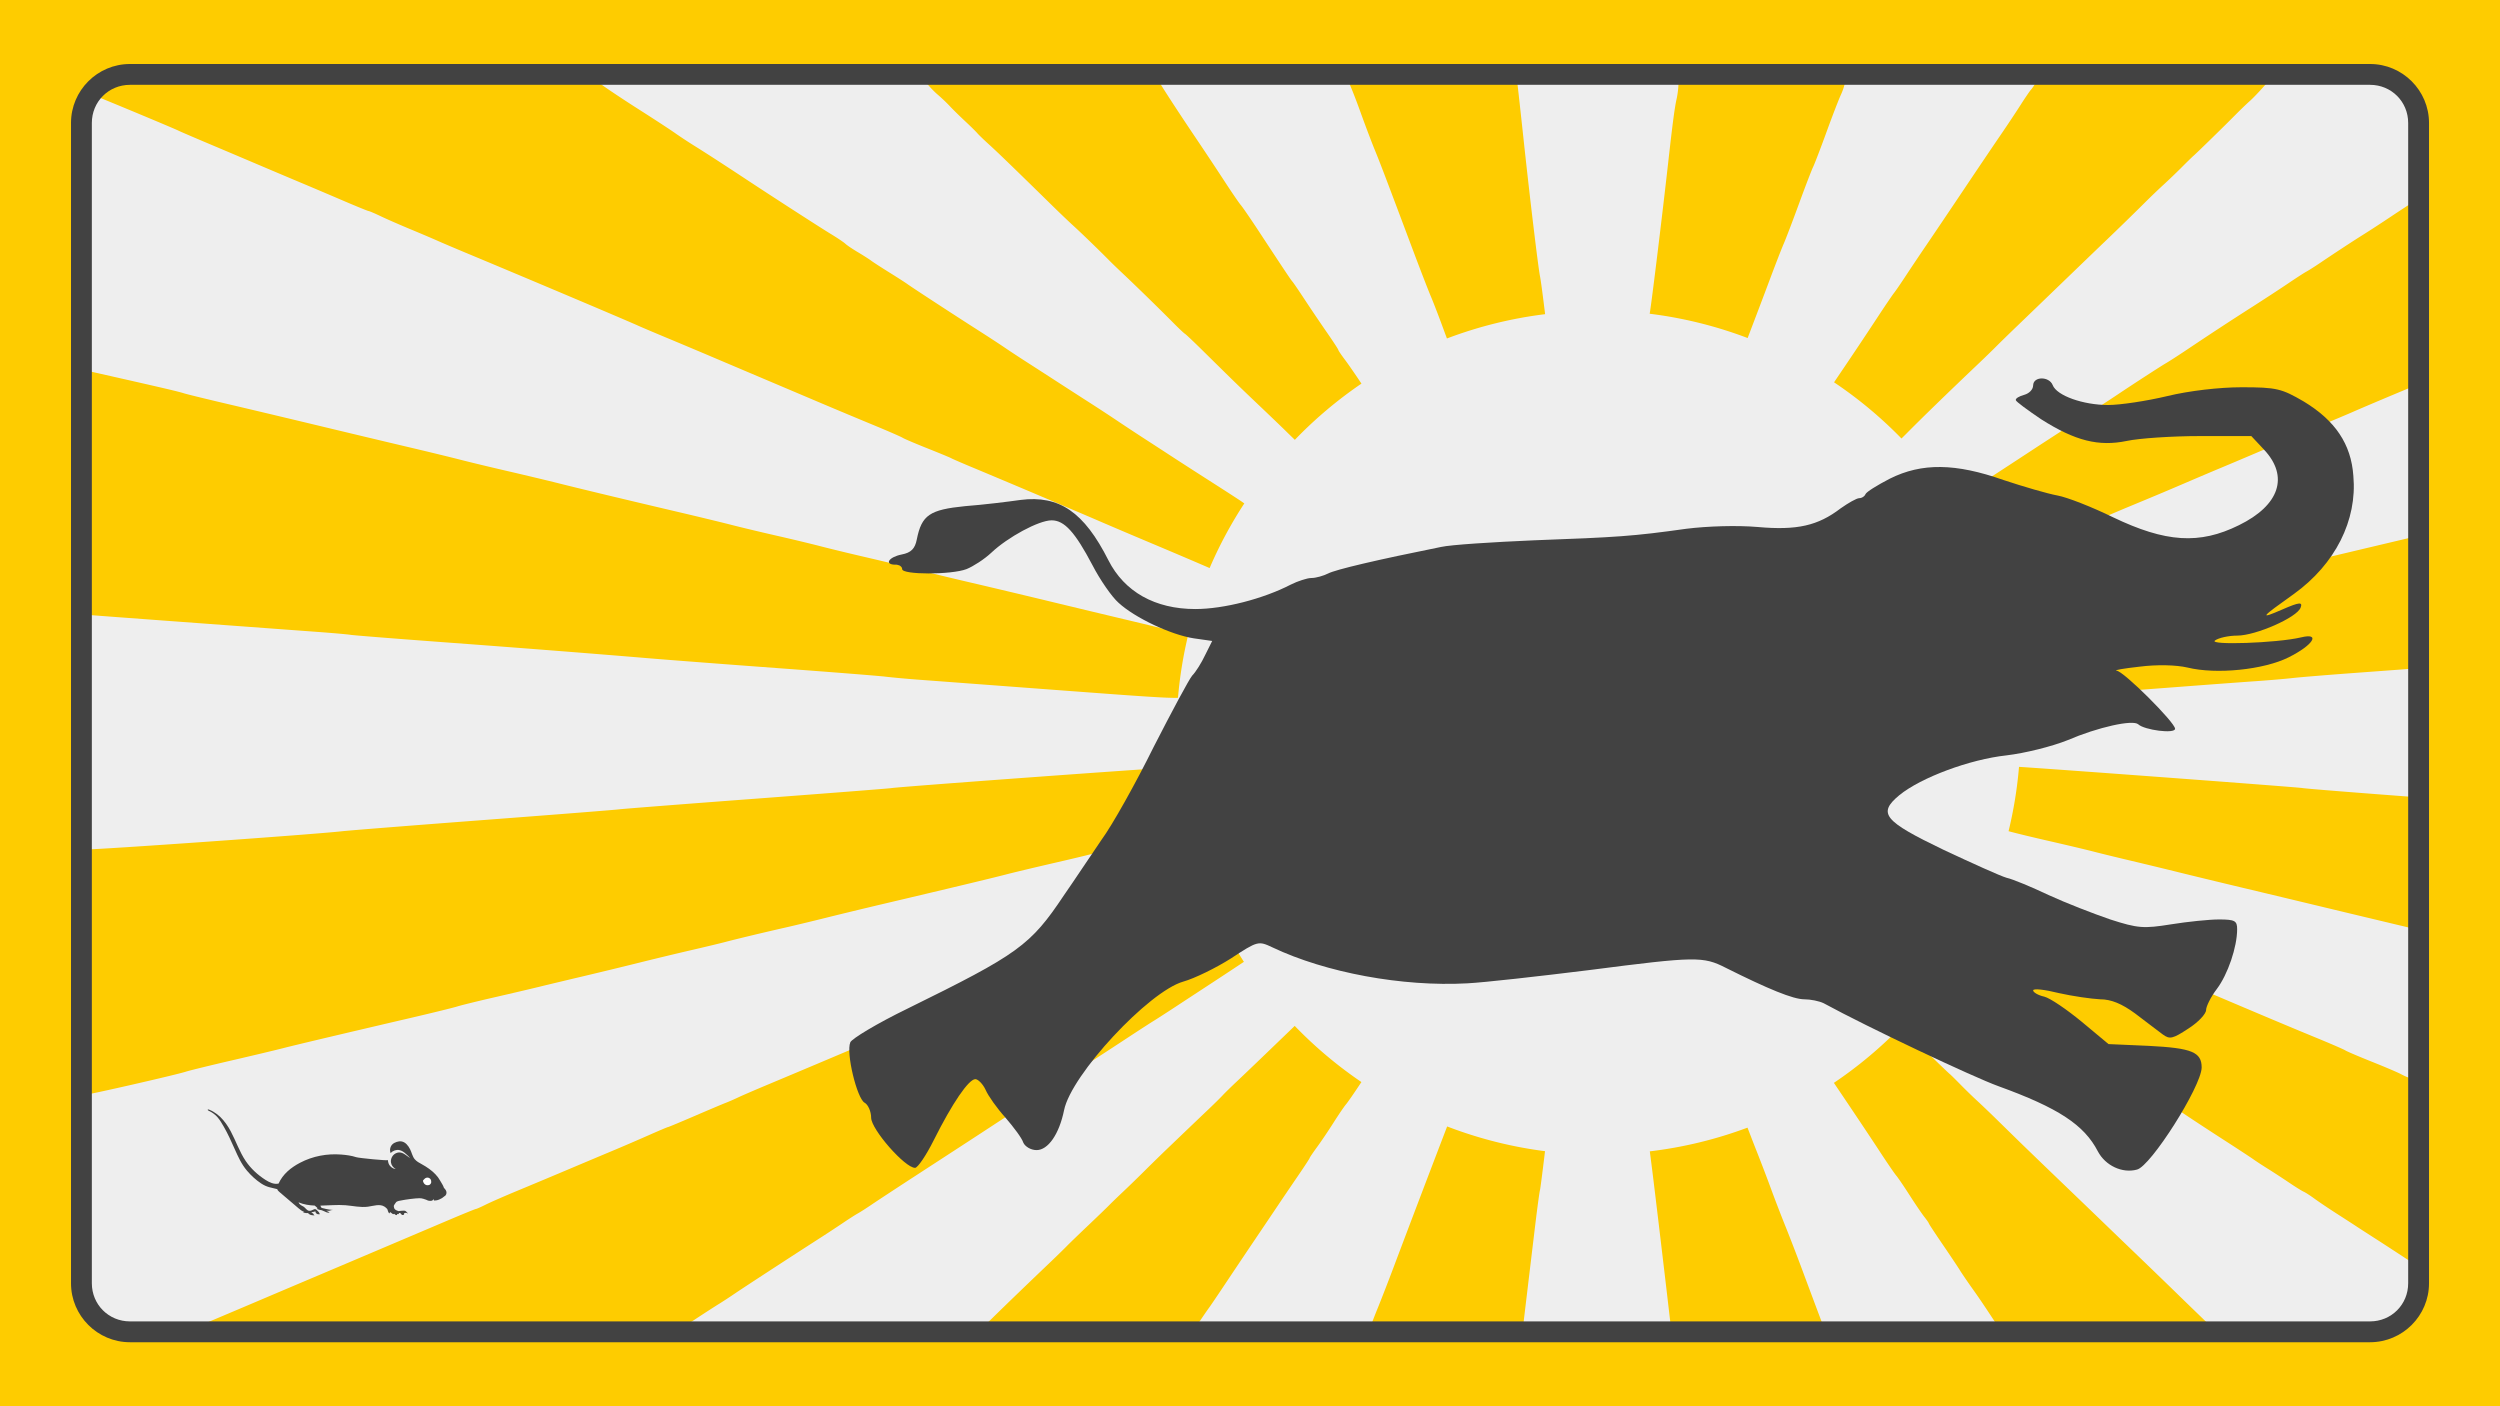 <?xml version="1.0" encoding="UTF-8"?>
<svg width="1920" height="1080" version="1.1" viewBox="0 0 508 285.75" xmlns="http://www.w3.org/2000/svg" xmlns:xlink="http://www.w3.org/1999/xlink">
<g transform="translate(0 -11.25)">
<path d="m0 11.25h508v285.75h-508z" fill="#fecc00"/>
<g transform="matrix(0 -1.594 1.887 0 -41.112 319.41)">
<path d="m183.62 156.51c0-5.663-0.075-10.155-0.169-10.155-0.186 0-3.85 1.998-8.047 4.39-1.489 0.848-3.838 2.163-5.22 2.923s-2.731 1.539-2.997 1.733c-0.266 0.194-1.745 1.053-3.287 1.909-5.26 2.922-6.283 3.499-6.476 3.654-0.106 0.085-1.15 0.687-2.32 1.337-1.17 0.65-3.056 1.727-4.191 2.393-1.136 0.666-2.125 1.21-2.198 1.21s-0.623 0.312-1.222 0.694c-0.561 0.357-1.898 1.139-3.07 1.796a53.844 45.47 0 0 0-7.167-7.173c0.478-0.417 0.892-0.777 1.127-0.977 0.399-0.34 1.872-1.636 3.272-2.881 2.473-2.198 3.054-2.703 7.093-6.163 1.05-0.899 1.962-1.716 2.026-1.815 0.064-0.099 0.69-0.66 1.391-1.246 1.7-1.421 4.791-4.096 6.225-5.386 0.638-0.574 1.435-1.272 1.771-1.551 1.182-0.982 3.459-2.97 4.342-3.792 0.491-0.457 1.665-1.497 2.61-2.311 4.907-4.229 6.841-5.919 7.787-6.804 0.574-0.537 1.226-1.109 1.45-1.271 0.224-0.163 0.929-0.769 1.567-1.346 0.638-0.578 1.486-1.306 1.885-1.618 0.399-0.312 1.051-0.892 1.45-1.289 0.399-0.397 1.095-0.956 1.547-1.244l0.821-0.523-4e-3 -17.832-4e-3 -17.832-1.011 1.149c-0.556 0.632-2.011 2.478-3.234 4.102-1.223 1.624-2.577 3.375-3.01 3.892-0.433 0.517-1.195 1.496-1.694 2.175-0.835 1.135-2.338 3.096-4.285 5.587-2.222 2.843-6.116 7.941-6.899 9.033-0.491 0.684-1.045 1.379-1.231 1.543-0.186 0.164-0.664 0.762-1.061 1.328-0.397 0.566-0.887 1.214-1.088 1.441-0.201 0.226-0.876 1.106-1.501 1.955-0.624 0.849-1.295 1.729-1.49 1.955-0.424 0.491-3.929 5.028-5.965 7.722-0.797 1.055-1.758 2.295-2.133 2.757s-1.202 1.522-1.836 2.357c-0.634 0.835-1.805 2.369-2.603 3.408-0.797 1.04-1.972 2.579-2.61 3.421-0.638 0.842-1.682 2.187-2.32 2.989-0.638 0.802-1.638 2.084-2.223 2.848-0.585 0.765-1.585 2.065-2.223 2.889-0.638 0.824-2.161 2.822-3.383 4.438-1.223 1.617-2.354 3.088-2.513 3.269-0.025 0.028-0.098 0.12-0.148 0.182a53.844 45.47 0 0 0-8.241-3.736c0.011-0.021 0.02-0.04 0.03-0.061 0.634-1.228 1.958-3.853 2.944-5.834 0.985-1.981 2.336-4.666 3.002-5.968 1.345-2.63 5.289-10.502 6.857-13.685 0.558-1.132 1.081-2.15 1.162-2.264 0.081-0.113 0.649-1.271 1.262-2.572 0.613-1.302 1.22-2.506 1.351-2.675 0.13-0.17 0.871-1.605 1.646-3.189 0.775-1.585 2.037-4.131 2.804-5.659 0.767-1.528 2.046-4.074 2.841-5.659 0.795-1.585 2.12-4.223 2.945-5.865 0.825-1.641 1.978-3.956 2.563-5.144 0.585-1.188 1.26-2.531 1.501-2.984 0.806-1.515 5.962-11.815 9.272-18.52 0.615-1.245 1.315-2.634 1.556-3.087 0.241-0.453 0.894-1.749 1.45-2.881 0.556-1.132 1.306-2.579 1.667-3.217 0.36-0.637 0.655-1.219 0.655-1.292 0-0.074 0.598-1.312 1.328-2.751 0.731-1.44 1.719-3.404 2.196-4.366 0.477-0.962 1.543-3.092 2.369-4.733 0.826-1.641 2.104-4.187 2.839-5.659 0.735-1.471 1.421-2.814 1.524-2.984 0.195-0.32 2.436-4.836 4.076-8.213 0.239-0.491 0.452-0.958 0.618-1.344-0.987-0.561-2.178-0.888-3.462-0.888h-31.676c-7e-5 1.93e-4 -9.2e-4 3.55e-4 -9.8e-4 5.48e-4 -0.039 0.141-0.479 1.785-0.98 3.653-1.409 5.261-1.853 6.851-2.068 7.408-0.109 0.283-0.752 2.505-1.428 4.939-0.676 2.433-1.929 6.878-2.784 9.877-0.855 2.999-2.032 7.166-2.616 9.26-0.584 2.094-1.317 4.64-1.629 5.659-0.312 1.019-0.971 3.334-1.466 5.145-0.495 1.811-1.19 4.264-1.544 5.453-0.73 2.449-2.126 7.364-3.681 12.964-0.581 2.094-1.312 4.64-1.623 5.659-0.311 1.019-0.928 3.195-1.37 4.836-0.443 1.641-1.049 3.771-1.347 4.733-0.298 0.962-0.949 3.23-1.445 5.041-0.496 1.811-1.199 4.265-1.56 5.453-0.362 1.188-1.091 3.735-1.621 5.659-0.53 1.924-1.612 5.767-2.405 8.54-0.793 2.773-1.845 6.477-2.338 8.231-0.699 2.486-1.487 5.195-1.934 6.675a53.844 45.47 0 0 0-8.021-1.099c-0.051-1.229 0.222-4.384 0.95-12.587 0.637-7.179 1.247-14.071 1.356-15.316 0.109-1.245 0.285-2.866 0.39-3.601 0.106-0.736 0.588-5.875 1.072-11.421 0.484-5.546 1.049-11.796 1.256-13.89 0.67-6.778 1.311-13.702 2.113-22.841 0.432-4.923 0.833-9.176 0.892-9.45 0.059-0.274 0.228-1.895 0.377-3.601 1.188-13.659 2.026-23.22 2.106-24.047 0.052-0.541 0.046-1.12-0.014-1.286-6e-3 -0.016-0.019-0.031-0.041-0.046h-29.798v0.309c1.11e-4 1.8 1.924 24.711 2.328 27.729 0.106 0.792 0.753 7.691 1.439 15.331 0.685 7.64 1.295 14.168 1.354 14.507 0.059 0.34 0.671 6.96 1.359 14.713 0.688 7.753 1.295 14.327 1.349 14.61 0.182 0.955 2.429 26.929 2.685 30.873a53.844 45.47 0 0 0-8.101 1.121l-0.048-0.148c-0.228-0.708-0.904-3.094-1.5-5.301-0.596-2.207-1.165-4.198-1.264-4.424-0.099-0.226-0.659-2.171-1.245-4.322-0.586-2.15-1.28-4.604-1.542-5.453-0.455-1.472-1.735-5.979-3.799-13.376-0.521-1.867-1.291-4.553-1.71-5.968-0.419-1.415-0.98-3.381-1.246-4.369-0.653-2.427-1.431-5.164-1.857-6.537-0.193-0.622-0.666-2.289-1.052-3.704-0.386-1.415-1.085-3.869-1.554-5.453-0.469-1.585-1.254-4.316-1.745-6.071-0.491-1.754-1.094-3.884-1.341-4.733-0.247-0.849-0.852-3.025-1.345-4.836-0.493-1.811-1.019-3.617-1.169-4.013-0.15-0.396-0.798-2.619-1.439-4.939-2.099-7.599-3.512-12.634-3.899-13.89-0.209-0.679-0.902-3.133-1.539-5.453-0.637-2.32-1.282-4.543-1.433-4.939-0.429-1.129-3.005-10.656-3.005-11.114 0-0.059-0.005-0.11-0.065-0.153h-23.667c-3.43 0-6.191 2.332-6.191 5.228v6.434c0.284 0.559 0.626 1.236 0.992 1.971 0.79 1.585 2.043 4.085 2.784 5.556 0.741 1.471 2.043 4.064 2.894 5.762 0.851 1.698 2.548 5.078 3.772 7.511 1.223 2.433 2.845 5.659 3.603 7.168 0.759 1.509 1.379 2.798 1.379 2.863 0 0.065 0.251 0.544 0.557 1.063 0.307 0.519 1.103 2.055 1.77 3.413 0.667 1.358 1.884 3.812 2.705 5.453 0.821 1.641 1.905 3.817 2.41 4.836 0.504 1.019 1.386 2.745 1.958 3.838 0.572 1.092 1.04 2.028 1.04 2.08 0 0.052 0.632 1.334 1.405 2.85 0.773 1.516 1.532 3.034 1.687 3.374 0.155 0.34 0.466 0.941 0.69 1.337 0.224 0.396 0.958 1.832 1.631 3.19 0.673 1.358 1.918 3.858 2.767 5.556 0.849 1.698 2.193 4.383 2.985 5.968 0.792 1.585 2.075 4.131 2.85 5.659 0.775 1.528 1.973 3.936 2.663 5.35 0.69 1.415 1.507 3.035 1.817 3.601 0.31 0.566 0.944 1.816 1.409 2.778 0.465 0.962 1.048 2.094 1.297 2.517 0.248 0.422 0.452 0.812 0.452 0.867s1.013 2.117 2.251 4.583c1.238 2.466 2.986 5.965 3.885 7.776 0.616 1.24 1.175 2.34 1.505 2.967a53.844 45.47 0 0 0-8.232 3.638c-0.582-0.736-1.533-1.951-2.508-3.209-1.184-1.528-2.687-3.465-3.341-4.305-0.654-0.84-1.408-1.829-1.676-2.198-0.268-0.369-1.183-1.564-2.033-2.656-0.851-1.091-2.069-2.666-2.707-3.499-0.638-0.833-2.03-2.637-3.093-4.008-1.063-1.371-2.412-3.127-2.997-3.902-0.585-0.775-1.735-2.275-2.556-3.333-1.627-2.098-2.244-2.898-6.347-8.232-1.51-1.963-3.148-4.069-3.639-4.681-0.492-0.612-1.018-1.306-1.171-1.543-0.152-0.237-0.683-0.94-1.181-1.563-0.497-0.622-1.292-1.641-1.766-2.264-2.679-3.516-6.504-8.475-7.241-9.388-0.468-0.58-1.089-1.382-1.38-1.783-0.291-0.401-1.224-1.621-2.075-2.71-0.403-0.516-0.831-1.07-1.214-1.566v32.435c0.448 0.394 0.936 0.822 1.403 1.223 1.831 1.575 4.137 3.595 7.235 6.337 0.789 0.698 1.719 1.503 2.066 1.788 0.347 0.285 1.514 1.305 2.594 2.267 1.079 0.962 2.238 1.977 2.574 2.256 0.336 0.279 1.133 0.976 1.771 1.548 0.638 0.572 1.812 1.593 2.61 2.27 0.797 0.676 2.059 1.766 2.804 2.423 2.671 2.355 3.886 3.429 5.097 4.506 0.677 0.602 1.469 1.279 1.76 1.505 0.291 0.226 1.173 0.989 1.959 1.696 0.926 0.832 3.957 3.496 6.884 6.059a53.844 45.47 0 0 0-7.157 7.182c-1.308-0.727-2.579-1.469-2.841-1.659-0.266-0.193-1.31-0.794-2.32-1.335-1.01-0.541-2.417-1.342-3.127-1.781-0.71-0.439-1.337-0.798-1.395-0.798-0.057 0-1.042-0.543-2.189-1.206-1.147-0.663-2.868-1.65-3.825-2.192-0.957-0.542-2.958-1.681-4.447-2.53-1.489-0.849-3.924-2.229-5.413-3.067-1.489-0.838-2.924-1.658-3.19-1.823-0.512-0.318-1.597-0.938-2.854-1.644v18.871c1.085 0.351 2.071 0.676 2.661 0.88 1.116 0.386 3.552 1.186 5.413 1.777 4.42 1.405 11.552 3.695 17.109 5.494 0.246 0.08 0.515 0.166 0.759 0.245a53.844 45.47 0 0 0-3.155 10.54c-2.739-0.279-4.803-0.504-4.975-0.546-0.226-0.055-2.271-0.289-4.543-0.52-5.429-0.552-9.756-0.988-13.269-1.34v15.994c5.83-0.567 18.393-1.828 20.833-2.095 0.27-0.029 1.324-0.143 1.934-0.209a53.844 45.47 0 0 0 3.023 10.52c-1.165 0.377-2.282 0.742-3.023 0.991-1.329 0.446-3.504 1.147-4.833 1.558-1.329 0.411-3.46 1.105-4.736 1.541-1.276 0.436-3.842 1.272-5.703 1.856-3.055 0.96-5.481 1.728-7.494 2.371v18.896c3.122-1.727 4.074-2.274 5.271-2.996 0.851-0.513 1.895-1.115 2.32-1.336 0.425-0.221 1.925-1.067 3.332-1.879 1.407-0.812 2.605-1.477 2.662-1.477 0.057 0 0.428-0.217 0.825-0.482 0.397-0.265 1.635-0.975 2.751-1.579 1.117-0.603 2.248-1.253 2.513-1.445 0.266-0.192 1.658-0.997 3.093-1.788 1.89-1.043 5.249-2.941 8.73-4.928a53.844 45.47 0 0 0 7.133 7.206c-0.11 0.096-0.235 0.203-0.335 0.291-0.869 0.763-2.479 2.169-3.577 3.124-1.098 0.955-2.039 1.79-2.092 1.855-0.053 0.065-0.654 0.58-1.334 1.145-0.681 0.564-1.594 1.357-2.03 1.761-0.436 0.404-1.429 1.284-2.206 1.955-0.777 0.671-2.057 1.775-2.843 2.454-0.786 0.679-3.085 2.691-5.108 4.471-2.023 1.78-4.343 3.817-5.154 4.527-0.812 0.71-2.14 1.875-2.952 2.588-2.752 2.42-5.085 4.46-6.397 5.596-0.719 0.622-2.419 2.104-3.777 3.292-0.267 0.234-0.545 0.475-0.826 0.72v16.698c0 2.897 2.761 5.228 6.191 5.228h1.897c0.36-0.467 0.731-0.948 1.049-1.356 0.851-1.092 2.049-2.648 2.664-3.459 0.614-0.81 1.264-1.659 1.443-1.885 0.179-0.226 0.883-1.145 1.563-2.041 0.681-0.896 1.554-1.992 1.94-2.436 0.387-0.444 0.781-0.961 0.877-1.149 0.096-0.188 0.619-0.897 1.163-1.577 0.544-0.679 1.33-1.698 1.747-2.264 0.417-0.566 0.954-1.26 1.194-1.543 0.24-0.283 1.355-1.718 2.478-3.19 1.122-1.471 2.558-3.323 3.19-4.116 0.632-0.792 1.394-1.781 1.692-2.198 0.686-0.959 3.495-4.665 3.951-5.21 0.529-0.633 3.335-4.264 5.483-7.093 1.063-1.401 2.242-2.924 2.62-3.386 0.378-0.461 0.982-1.255 1.343-1.765 0.361-0.509 1.009-1.349 1.44-1.866 0.431-0.517 1.654-2.087 2.717-3.489 0.047-0.062 0.088-0.115 0.134-0.176a53.844 45.47 0 0 0 8.233 3.749c-2.14 4.285-3.068 6.148-4.012 8.058-0.671 1.358-1.499 2.979-1.84 3.601-0.552 1.008-1.216 2.33-3.775 7.511-0.391 0.792-1.481 2.969-2.422 4.836-2.725 5.41-4.391 8.755-5.788 11.626-0.716 1.471-1.408 2.814-1.539 2.984-0.13 0.17-0.785 1.466-1.454 2.881-0.669 1.415-1.377 2.815-1.573 3.111-0.196 0.296-0.443 0.782-0.55 1.079-0.041 0.115-0.175 0.406-0.342 0.76h19.302c0.058-0.205 0.124-0.437 0.178-0.629 0.717-2.546 1.91-6.76 2.652-9.363 0.741-2.603 1.883-6.631 2.537-8.951 0.654-2.32 1.529-5.376 1.945-6.791 0.416-1.415 1.079-3.73 1.474-5.144 0.395-1.415 0.917-3.221 1.161-4.013 0.244-0.792 0.844-2.922 1.334-4.733 0.54-1.997 0.968-3.484 1.282-4.475a53.844 45.47 0 0 0 8.202 1.125c-0.316 4.243-2.584 29.969-2.701 30.513-0.086 0.401-0.631 6.267-1.182 12.461h16.453c-0.213-2.437-0.455-5.191-0.586-6.699-0.255-2.943-0.551-5.998-0.659-6.791-0.107-0.792-0.285-2.552-0.397-3.91-0.111-1.358-0.424-4.923-0.694-7.923-0.271-2.999-0.615-6.842-0.765-8.54-0.15-1.698-0.41-4.605-0.578-6.459-0.1-1.109-0.17-2.007-0.212-2.634a53.844 45.47 0 0 0 8.215-1.136c0.267 0.845 0.637 2.121 1.177 4.056 0.538 1.924 1.4 4.933 1.916 6.688 0.516 1.754 1.175 4.069 1.463 5.144 0.288 1.075 0.856 3.066 1.263 4.424 0.406 1.358 1.193 4.09 1.749 6.07 0.556 1.981 1.207 4.296 1.447 5.144 0.914 3.225 2.049 7.254 3.244 11.524 0.091 0.326 0.197 0.694 0.295 1.04h19.31c-1.197-2.446-2.88-5.817-3.561-7.123-0.233-0.446-1.038-2.061-1.788-3.589-0.751-1.528-1.608-3.241-1.905-3.807-0.605-1.154-2.221-4.355-3.375-6.688-0.42-0.849-1.093-2.192-1.495-2.984-1.434-2.823-1.893-3.74-3.288-6.585-0.777-1.585-1.694-3.39-2.038-4.013-0.613-1.111-1.709-3.314-4.397-8.848-0.597-1.229-1.172-2.357-1.445-2.844a53.844 45.47 0 0 0 8.283-3.693c1.508 2 3.479 4.562 6.85 8.904 0.703 0.905 1.912 2.48 2.687 3.498 1.518 1.996 3.543 4.623 4.205 5.453 1.201 1.507 3.598 4.63 3.969 5.173 0.235 0.343 0.99 1.334 1.678 2.201 2.111 2.66 3.615 4.6 5.531 7.131 1.01 1.334 2.365 3.084 3.011 3.889 0.646 0.805 1.299 1.658 1.45 1.897 0.151 0.238 0.637 0.886 1.08 1.44 1.352 1.69 2.824 3.588 3.72 4.797 0.469 0.632 1.457 1.913 2.195 2.846 0.739 0.933 1.573 2.013 1.854 2.4 0.071 0.097 0.269 0.358 0.41 0.544h9.949c2.584 0 4.788-1.324 5.718-3.216v-12.412l-1.305-0.971c-0.718-0.534-1.566-1.224-1.885-1.532-0.319-0.309-1.119-1.01-1.777-1.56-1.43-1.193-4.9-4.196-5.206-4.504-0.119-0.12-0.762-0.677-1.428-1.237-0.666-0.56-1.661-1.436-2.21-1.945-0.549-0.509-1.546-1.389-2.214-1.955-1.347-1.141-3.56-3.059-4.986-4.322-0.511-0.453-2.409-2.12-4.217-3.704-4.693-4.113-4.653-4.078-6.639-5.822-0.993-0.872-2.167-1.889-2.61-2.26-0.443-0.371-1.371-1.177-2.062-1.792-3.933-3.496-6.936-6.11-9.028-7.859-0.226-0.189-0.435-0.368-0.629-0.537a53.844 45.47 0 0 0 7.163-7.261c3.298 1.89 5.752 3.277 8.39 4.74 1.382 0.766 2.731 1.54 2.997 1.718 0.266 0.179 1.223 0.734 2.127 1.234 0.904 0.5 2.731 1.534 4.06 2.298 1.329 0.764 4.504 2.571 7.056 4.015 2.552 1.444 5.64 3.205 6.863 3.913 1.223 0.708 2.963 1.685 3.866 2.171 0.904 0.486 1.774 0.988 1.933 1.114 0.16 0.127 0.617 0.387 1.016 0.579l0.725 0.349v-20.916l-0.651-0.026c-0.358-0.014-1.119-0.212-1.692-0.438-0.572-0.227-2.724-0.929-4.781-1.561-2.057-0.631-4.058-1.279-4.447-1.44-0.388-0.161-2.497-0.846-4.686-1.522s-4.494-1.419-5.123-1.651c-0.629-0.232-2.753-0.928-4.72-1.548-1.72-0.542-4.759-1.516-7.29-2.333a53.844 45.47 0 0 0 3.096-10.548c0.038 5e-3 0.102 0.013 0.134 0.017 1.411 0.203 12.527 1.351 18.946 1.957 5.159 0.487 7.185 0.712 8.301 0.925 0.578 0.11 1.47 0.2 1.982 0.2h0.931v-17.452l-0.725 0.086c-0.399 0.048-3.813 0.367-7.588 0.709-7.334 0.665-16.095 1.555-17.206 1.747-0.556 0.096-2.505 0.311-4.829 0.55a53.844 45.47 0 0 0-3.099-10.572c0.294-0.092 0.586-0.186 0.872-0.274 1.701-0.524 3.702-1.173 4.447-1.442 0.744-0.268 3.311-1.109 5.703-1.868 9.793-3.107 11.385-3.619 13.049-4.197 0.957-0.332 3.132-1.027 4.833-1.544 1.701-0.518 3.419-1.092 3.818-1.276l0.725-0.335z" fill="#eee" stroke-width=".199"/>
</g>
<path d="m26.412 24.254c-6.603 0-11.984 5.382-11.984 11.984v235.77c0 6.603 5.382 11.984 11.984 11.984h455.18c6.603 0 11.984-5.382 11.984-11.984v-235.77c0-6.603-5.382-11.984-11.984-11.984zm0 4.234h455.18c4.331 0 7.75 3.419 7.75 7.75v235.77c0 4.331-3.419 7.75-7.75 7.75h-455.18c-4.331 0-7.75-3.419-7.75-7.75v-235.77c0-4.331 3.419-7.75 7.75-7.75z" color="#000000" color-rendering="auto" dominant-baseline="auto" fill="#424242" image-rendering="auto" shape-rendering="auto" solid-color="#000000" style="font-feature-settings:normal;font-variant-alternates:normal;font-variant-caps:normal;font-variant-ligatures:normal;font-variant-numeric:normal;font-variant-position:normal;isolation:auto;mix-blend-mode:normal;paint-order:markers stroke fill;shape-padding:0;text-decoration-color:#000000;text-decoration-line:none;text-decoration-style:solid;text-indent:0;text-orientation:mixed;text-transform:none;white-space:normal"/>
<g transform="matrix(1.76 0 0 1.76 -269.26 -876.53)" fill="#424242">
<g fill="#424242">
<path d="m387.72 548.93c0 0.461-0.461 0.922-1.024 1.075-0.563 0.154-1.024 0.41-0.973 0.614 0 0.154 1.331 1.127 2.919 2.202 3.943 2.509 6.657 3.175 9.883 2.509 1.434-0.307 5.223-0.563 8.449-0.563h5.94l1.485 1.587c2.867 3.072 1.792 6.401-2.919 8.705-4.557 2.253-8.449 1.997-14.542-0.922-2.407-1.178-5.274-2.304-6.401-2.509-1.127-0.205-3.943-1.024-6.247-1.792-5.53-1.946-9.422-1.997-13.108-0.154-1.485 0.768-2.714 1.536-2.816 1.792-0.102 0.256-0.41 0.461-0.717 0.461s-1.28 0.563-2.151 1.178c-2.611 1.997-5.018 2.56-9.575 2.151-2.355-0.205-5.786-0.102-8.244 0.205-6.196 0.871-7.937 0.973-17.563 1.331-4.762 0.205-9.626 0.512-10.753 0.768-7.373 1.485-12.187 2.611-13.057 3.072-0.512 0.256-1.383 0.512-1.895 0.512-0.512 0-1.587 0.358-2.407 0.768-3.175 1.639-7.732 2.816-11.009 2.816-4.66 0-8.193-1.997-10.036-5.633-2.816-5.581-5.684-7.527-10.139-6.964-1.434 0.205-4.352 0.563-6.401 0.717-4.096 0.41-5.018 1.024-5.581 3.84-0.205 1.075-0.666 1.536-1.741 1.741-1.536 0.307-2.048 1.178-0.717 1.178 0.41 0 0.768 0.205 0.768 0.512 0 0.666 5.684 0.666 7.425 0 0.768-0.307 2.048-1.127 2.868-1.895 1.895-1.792 5.479-3.738 6.964-3.738 1.485 0 2.714 1.383 4.711 5.172 0.87 1.69 2.253 3.687 3.021 4.352 1.895 1.741 6.042 3.687 8.654 4.096l2.151 0.307-0.819 1.639c-0.41 0.87-1.075 1.946-1.485 2.355-0.358 0.41-2.355 4.147-4.455 8.244-2.048 4.147-4.762 9.012-6.042 10.753-1.229 1.792-3.123 4.66-4.301 6.349-3.892 5.837-5.274 6.81-18.075 13.108-3.482 1.69-6.452 3.482-6.605 3.892-0.512 1.229 0.768 6.452 1.639 6.964 0.41 0.205 0.768 1.024 0.768 1.741 0 1.331 3.892 5.786 5.069 5.786 0.307 0 1.28-1.434 2.151-3.175 2.151-4.301 4.045-7.066 4.813-7.066 0.307 0 0.87 0.563 1.178 1.229 0.307 0.717 1.331 2.151 2.304 3.226 0.922 1.075 1.895 2.355 2.048 2.867 0.205 0.461 0.871 0.871 1.536 0.871 1.331 0 2.611-1.843 3.175-4.609 0.819-4.096 9.78-13.723 13.774-14.849 1.28-0.358 3.789-1.587 5.479-2.663 3.123-2.048 3.175-2.048 4.813-1.28 6.145 2.919 15.003 4.557 22.479 4.148 1.997-0.102 8.346-0.819 14.132-1.536 12.289-1.587 13.108-1.587 15.72-0.256 4.916 2.458 7.783 3.635 9.063 3.635 0.717 0 1.741 0.205 2.253 0.461 5.069 2.765 17.205 8.5 20.175 9.575 6.913 2.509 9.883 4.455 11.47 7.527 0.87 1.639 2.816 2.56 4.506 2.099 1.587-0.358 7.425-9.575 7.476-11.777 0-1.792-1.127-2.253-6.093-2.509l-4.66-0.205-3.072-2.56c-1.741-1.434-3.687-2.765-4.352-2.919-0.717-0.154-1.28-0.512-1.28-0.717 0-0.256 1.331-0.102 2.97 0.307 1.587 0.358 3.738 0.666 4.762 0.717 1.28 0 2.509 0.512 4.045 1.639 1.229 0.922 2.611 1.997 3.175 2.407 0.819 0.614 1.178 0.512 2.97-0.666 1.127-0.717 2.048-1.69 2.048-2.151 0-0.41 0.563-1.536 1.229-2.407 1.28-1.69 2.355-4.864 2.355-6.913 0-0.973-0.256-1.127-2.099-1.127-1.127 0-3.635 0.256-5.53 0.563-3.175 0.512-3.84 0.461-7.015-0.563-1.946-0.666-5.12-1.895-7.117-2.816-1.946-0.922-4.148-1.843-4.864-1.997-0.717-0.205-3.994-1.69-7.271-3.226-6.913-3.328-7.63-4.199-5.12-6.298 2.509-2.048 8.142-4.148 12.392-4.608 2.151-0.256 5.223-1.024 7.015-1.741 3.584-1.536 7.578-2.407 8.193-1.843 0.717 0.666 4.25 1.127 4.25 0.512 0-0.717-5.94-6.657-6.759-6.708-0.358-0.051 0.819-0.256 2.663-0.461 1.997-0.256 4.199-0.205 5.53 0.102 3.328 0.819 8.807 0.256 11.675-1.178 2.868-1.434 3.738-2.867 1.434-2.304-2.816 0.666-10.753 0.922-9.934 0.358 0.41-0.307 1.587-0.563 2.56-0.563 2.151 0 6.913-2.099 7.322-3.226 0.256-0.666-0.102-0.666-2.099 0.205-2.714 1.178-2.56 0.973 1.331-1.792 4.762-3.431 7.322-8.5 6.861-13.62-0.256-3.687-2.099-6.401-5.735-8.602-2.56-1.485-3.123-1.639-7.169-1.639-2.56 0-6.093 0.41-8.602 1.024-2.355 0.563-5.428 1.024-6.81 1.024-2.867 0-5.94-1.075-6.401-2.304-0.41-1.024-2.253-1.024-2.253 0.051z" fill="#424242" stroke-width=".977"/>
</g>
</g>
<g transform="matrix(-1.045 0 0 1.045 380.97 5.037)">
<g transform="matrix(.808 0 0 .808 66.496 46.645)">
<path d="m267.29 233.6c0 0.706-0.606 1.281-1.351 1.281-0.745 0-1.351-0.575-1.351-1.281 0-0.71 0.606-1.286 1.351-1.286 0.745 0 1.351 0.575 1.351 1.286z" fill="#fff"/>
<path d="m318.78 216.62c-0.126 0.014-0.305 0.091-0.336 0.105-0.309 0.118-0.623 0.292-0.911 0.458-0.601 0.344-1.155 0.776-1.656 1.259-1.024 0.989-1.835 2.188-2.506 3.438-1.264 2.371-2.118 4.963-3.626 7.186-1.238 1.813-2.889 3.329-4.741 4.51-0.937 0.597-2.035 1.129-3.124 0.893l-4e-3 0.03c-1.059-2.331-2.968-3.878-5.212-5.055-3.029-1.591-6.484-2.236-9.901-1.965-1.246 0.1-2.419 0.253-3.608 0.636-0.689 0.218-7.626 0.898-7.622 0.693-8e-3 0.553-0.209 1.063-0.488 1.386-0.327 0.401-0.715 0.593-0.976 0.684-0.227 0.07-0.366 0.083-0.41 0.083 0.58-0.309 1.02-0.863 1.133-1.499 0.144-0.763-0.179-1.591-0.806-2.07-0.397-0.305-0.919-0.475-1.421-0.41-0.571 0.07-1.055 0.41-1.516 0.745-0.283 0.205-0.571 0.41-0.854 0.614 0.166-0.257 0.449-0.488 0.771-0.802 0.34-0.301 0.723-0.702 1.338-0.981 0.305-0.135 0.68-0.231 1.05-0.187 0.37 0.035 0.732 0.157 1.046 0.349 0.083 0.057 0.148 0.1 0.235 0.17 0.052 0.043 0.118 0.105 0.192 0.183 0.018 0.018 0.03 0.039 0.048 0.057 0-4e-3 8e-3 -8e-3 0.014-0.018 0.279-0.675 0.126-1.516-0.383-2.048-0.288-0.301-0.675-0.501-1.076-0.628-0.379-0.122-0.793-0.183-1.185-0.113-0.946 0.17-1.604 1.024-2.039 1.878-0.379 0.745-0.558 1.708-1.081 2.358-0.466 0.584-1.163 0.933-1.804 1.286-1.172 0.649-2.296 1.416-3.225 2.392-0.453 0.475-0.837 0.985-1.146 1.56-0.305 0.571-0.702 1.063-0.889 1.7-0.344 0.344-0.649 0.75-0.619 1.22 0.014 0.218 0.1 0.436 0.24 0.601 0.091 0.113 0.209 0.166 0.327 0.244 0.174 0.126 0.318 0.279 0.505 0.392 0.192 0.122 0.397 0.218 0.606 0.309 0.2 0.087 0.41 0.174 0.627 0.218 0.109 0.022 0.214 0.022 0.323 0.035 0.096 0.014 0.187 0.043 0.288 0.03 0.039-4e-3 0.079-0.014 0.109-0.039 0.035-0.026 0.048-0.074 0.048-0.118 0-0.079-0.057-0.214 0.052-0.148 0.087 0.057 0.135 0.187 0.227 0.253 0.288 0.2 0.793 0.135 1.124 0.048 0.157-0.039 0.296-0.179 0.475-0.209 0.196-0.065 0.392-0.131 0.588-0.196 0.61-0.205 1.238-0.161 1.869-0.105 0.431 0.039 0.863 0.083 1.294 0.14 0.854 0.105 1.704 0.244 2.545 0.414 0.174 0.035 0.353 0.07 0.514 0.14 0.105 0.043 0.244 0.074 0.318 0.166 0.179 0.205 0.318 0.431 0.471 0.654 0.048 0.074 0.096 0.148 0.118 0.231 0.022 0.07 0.018 0.144 8e-3 0.218-0.026 0.244-0.1 0.488-0.27 0.662-0.105 0.113-0.244 0.187-0.383 0.253-0.153 0.07-0.314 0.131-0.475 0.187-0.397-0.07-0.797-0.109-1.194-0.118-0.166 0-0.336 4e-3 -0.484 0.074-0.144 0.074-0.571 0.488-0.545 0.649 4e-3 0.018 0.318-0.227 0.331-0.214 0.014 0.014 0.03 0.014 0.048 0.014l0.492 0.061c-0.113 0.292 0.135 0.527 0.418 0.466 0.196-0.039 0.279-0.231 0.401-0.366 0.1-0.109 0.275-0.122 0.423-0.131-0.014 0.087 0.022 0.183 0.087 0.244 0.07 0.061 0.179 0.079 0.257 0.03 0.035-0.022 0.065-0.052 0.105-0.052-4e-3 0.052-0.014 0.1-4e-3 0.153 0.014 0.052 0.043 0.1 0.091 0.122 0.026 0.014 0.061 0.018 0.091 0.018 0.157-8e-3 0.296-0.105 0.401-0.214 0.065-0.061 0.083-0.126 0.17-0.083 0.065 0.03 0.1 0.083 0.187 0.074 0.048-8e-3 0.096-0.035 0.14-0.065 0.183-0.109 0.353-0.24 0.51-0.383 0.018-0.018 0.039-0.035 0.07-0.039 0.057-4e-3 0.091 0.065 0.1 0.126 0.014 0.057 0.026 0.135 0.083 0.153 0.057 0.018 0.113-0.03 0.144-0.083 0.113-0.157 0.179-0.349 0.24-0.532 0.044-0.126 0.079-0.253 0.126-0.375 0.035-0.079 0.079-0.105 0.144-0.166 0.166-0.153 0.322-0.314 0.514-0.436 1.142-0.75 2.636-0.192 3.987-4e-3 1.8 0.248 3.617-0.209 5.43-0.349 1.987-0.157 4.035 0.061 6.035 0.096-0.191 0.237 0.121 0.516-0.887 0.686-0.105 8e-3 -0.68 0.203-1.225 0.259-0.444 0.048-0.885 0.096-0.885 0.096l0.514 0.065c0.022 0.079 0.283 0.14 0.601 0.14 0.126 0 0.231-8e-3 0.327-0.026l0.131 0.018-0.131 0.07c-8e-3 4e-3 -0.018 4e-3 -0.026 8e-3 -0.248 0.083-0.44 0.192-0.501 0.279l-0.24 0.131 0.227-0.061c0.052 0.07 0.314 0.048 0.614-0.052 0.166-0.057 0.305-0.122 0.401-0.183l0.776-0.329c0.131-4e-3 0.301-0.03 0.479-0.074 0.397-0.096 0.697-0.235 0.68-0.318-0.014-0.039-0.105-0.057-0.244-0.048 0.074-0.043 0.686-0.625 0.756-0.673 1.347-0.057 2.663-0.257 3.909-0.789-0.052 0.026-0.17 0.309-0.222 0.375-0.1 0.118-0.218 0.218-0.344 0.305-0.227 0.157-0.479 0.244-0.702 0.392-0.431 0.301-0.715 0.88-1.277 0.976-0.366 0.061-0.723-0.14-1.059-0.301-0.139-0.07-0.288-0.135-0.44-0.105-0.148 0.026-0.266 0.14-0.37 0.244-0.257 0.253-0.545 0.453-0.641 0.793-0.074 0.096-0.1 0.205-0.118 0.318 0.044-0.057 0.083-0.118 0.126-0.17h4e-3c0.418 0.205 1.002-0.187 0.959-0.658 0.288 0.043 0.597 0.235 0.95 0.2-0.014 0.044-0.022 0.079-0.035 0.118-0.288 0.126-0.492 0.318-0.501 0.466-0.065 0.03-0.166 0.279-0.14 0.296 0.083-0.074 0.166-0.122 0.244-0.153 0.135 0.057 0.379 0.035 0.636-0.074h4e-3c0.214-0.018 0.431-0.266 0.649-0.427 0.126 8e-3 0.292 8e-3 0.475-8e-3 0.379-0.039 0.671-0.131 0.654-0.214-8e-3 -0.039-0.091-0.065-0.218-0.078 0.514-0.153 0.946-0.51 1.355-0.858 1.521-1.299 3.046-2.593 4.567-3.892 0.214-0.183 0.431-0.375 0.527-0.636 8e-3 -0.022 0.014-0.048 0.018-0.074 1.482-0.401 2.457-0.415 3.926-1.399 1.251-0.837 2.379-1.878 3.356-3.029 1.351-1.591 2.14-3.364 2.976-5.242 0.811-1.808 1.617-3.626 2.61-5.347 1.015-1.761 1.73-2.968 3.739-3.905 0.044-0.022 0.087-0.044 0.109-0.087 0.061-0.122 0.022-0.17-0.052-0.174-0.018 0-0.035-4e-3 -0.052 0zm-51.962 16.799c0.07 0.074 0.153 0.126 0.214 0.214 0.044 0.065 0.074 0.144 0.07 0.218-4e-3 0.057-0.026 0.105-0.048 0.157-0.218 0.732-0.907 1.048-1.543 0.75-0.491-0.339-0.475-0.856-0.245-1.325 0.174-0.253 0.475-0.4 0.73-0.41 0.375 8.9e-4 0.607 0.153 0.822 0.397z" fill="#424242"/>
</g>
</g>
</g>
</svg>

